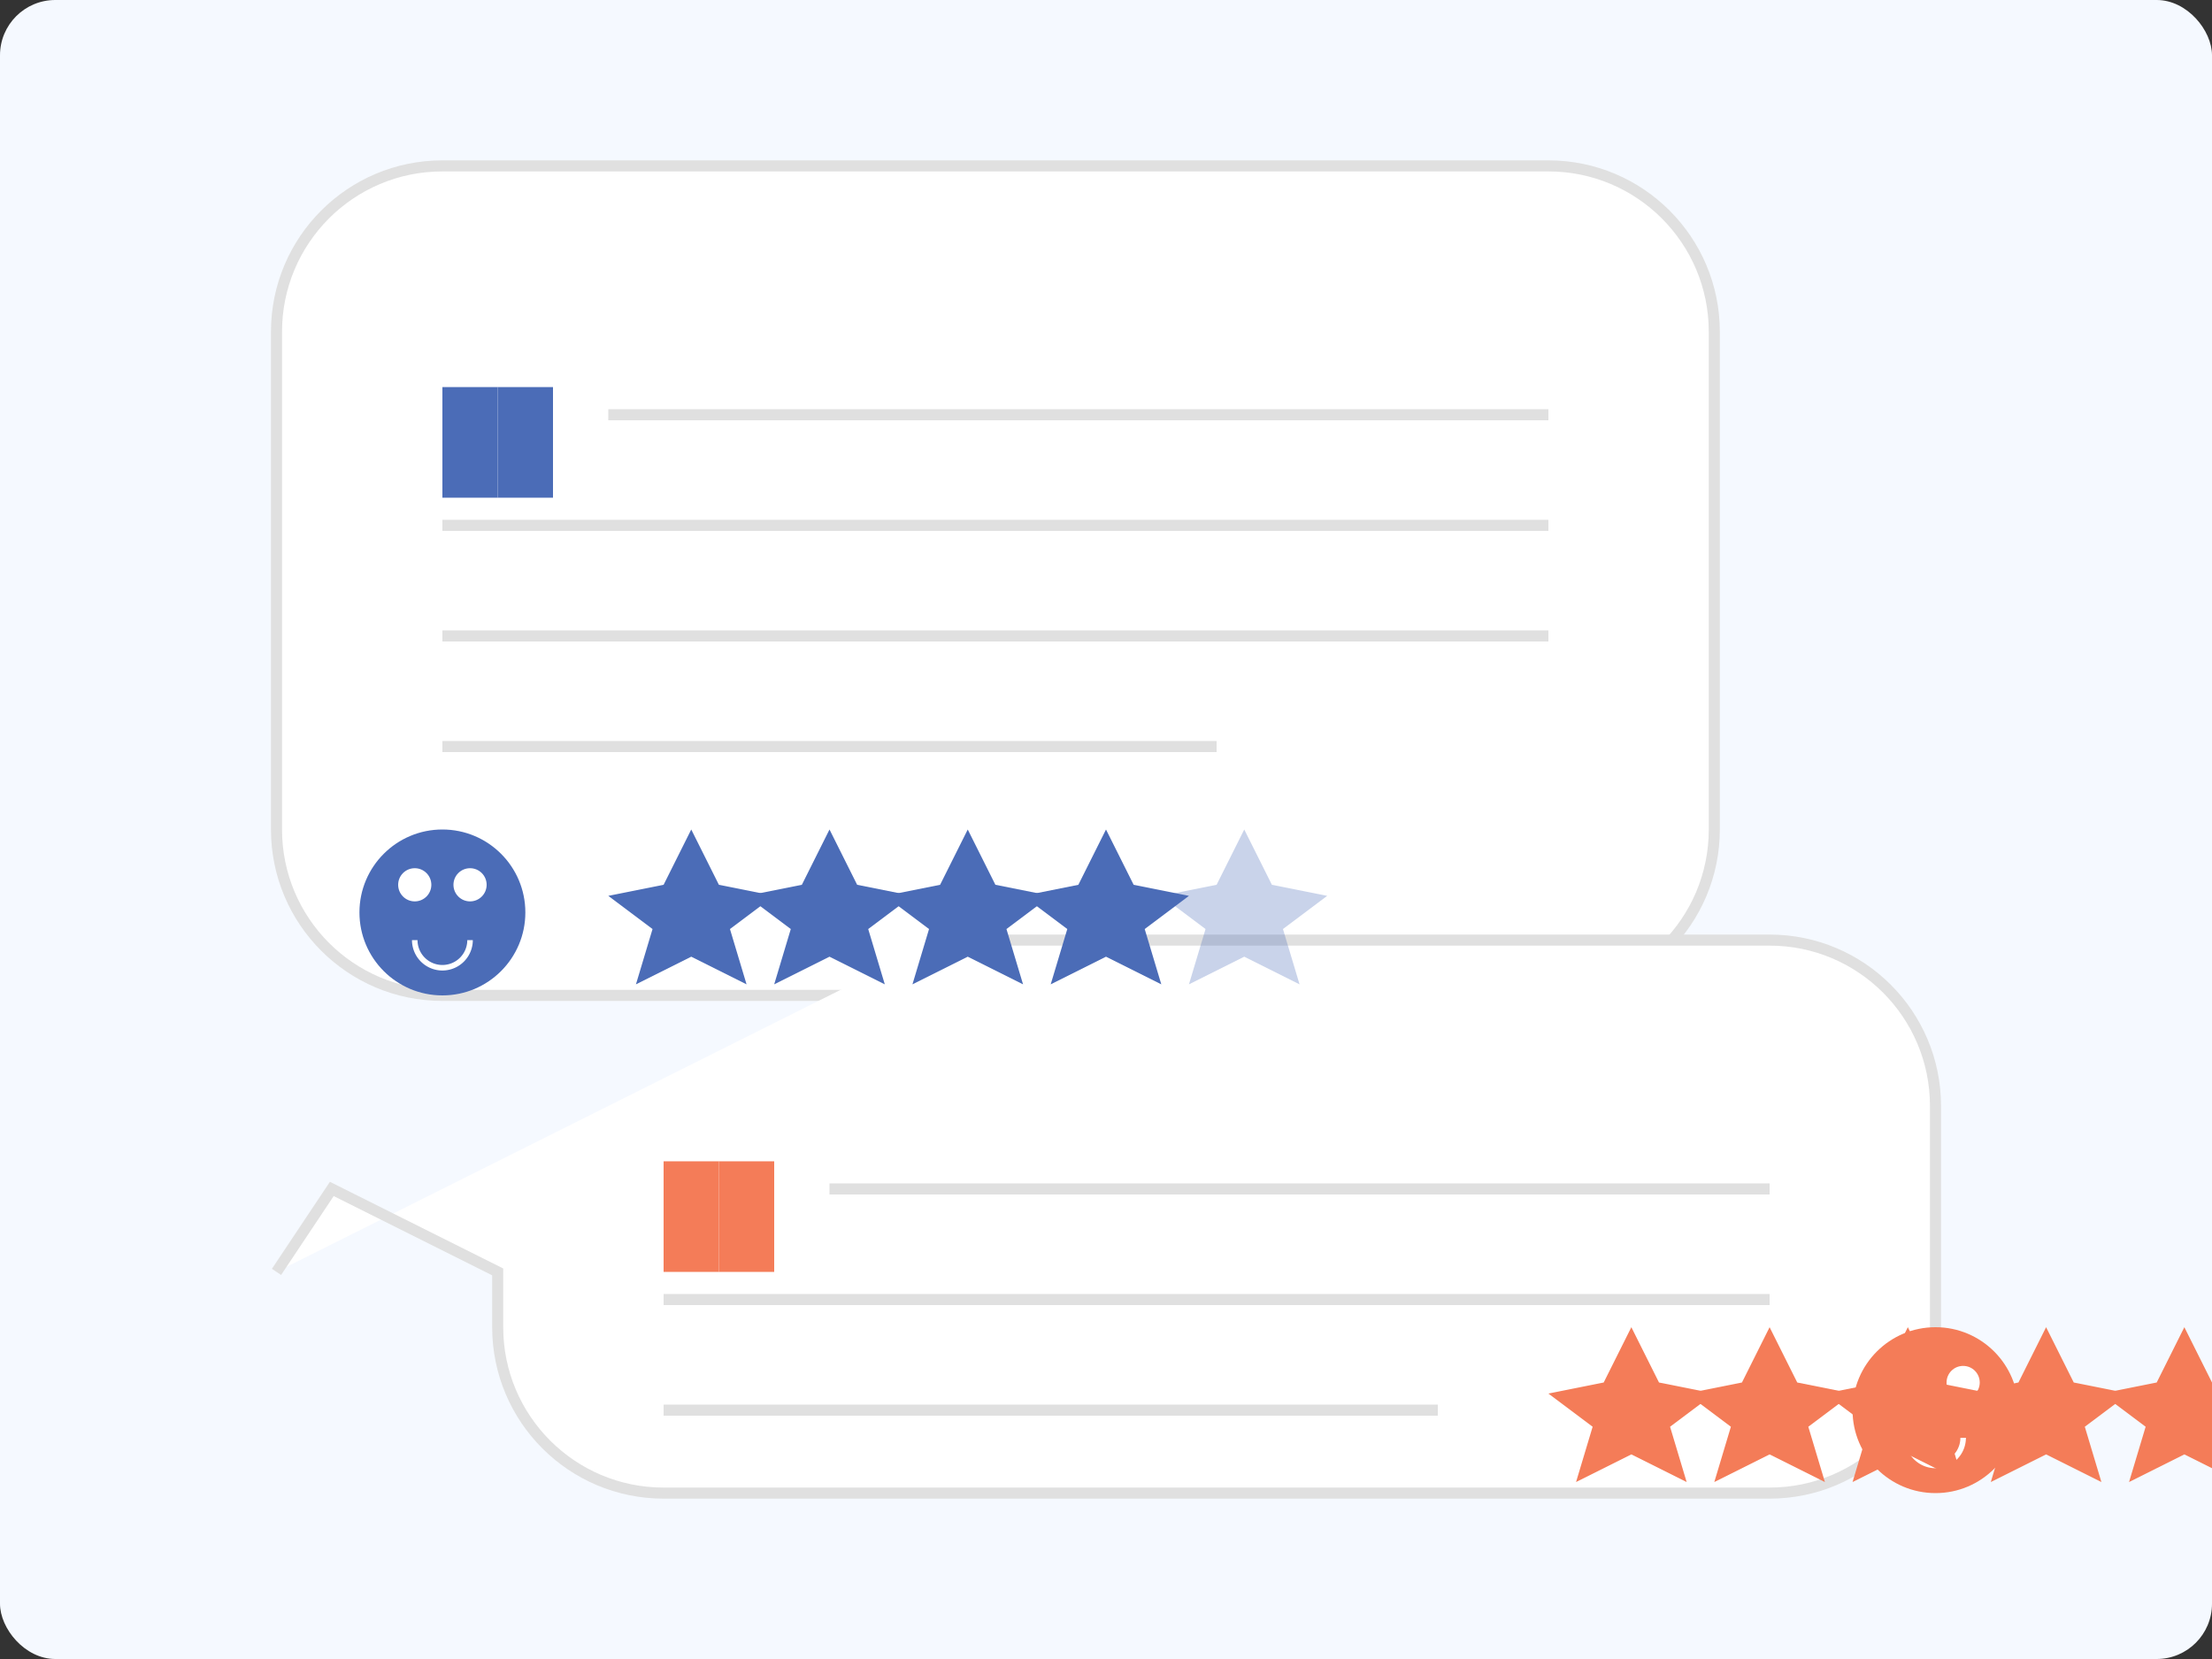 <svg width="400" height="300" viewBox="0 0 400 300" fill="none" xmlns="http://www.w3.org/2000/svg">
  <rect x="0" y="0" width="400" height="300" fill="#333333" stroke="none"/>
  <!-- Background -->
  <rect width="400" height="300" rx="10" fill="#F5F9FF"/>
  
  <!-- Testimonial bubbles -->
  <path d="M50 60 L50 150 C50 166.569 63.431 180 80 180 L280 180 C296.569 180 310 166.569 310 150 L310 60 C310 43.431 296.569 30 280 30 L80 30 C63.431 30 50 43.431 50 60 Z" fill="#FFFFFF" stroke="#E0E0E0" stroke-width="2"/>
  <path d="M50 230 L60 215 L90 230 L90 240 C90 256.569 103.431 270 120 270 L320 270 C336.569 270 350 256.569 350 240 L350 200 C350 183.431 336.569 170 320 170 L170 170" fill="#FFFFFF" stroke="#E0E0E0" stroke-width="2"/>
  
  <!-- Quote marks -->
  <path d="M80 70 L90 70 L90 80 L80 80 L80 70 Z" fill="#4B6CB7"/>
  <path d="M90 70 L100 70 L100 80 L90 80 L90 70 Z" fill="#4B6CB7"/>
  <path d="M80 80 L90 80 L90 90 L80 90 L80 80 Z" fill="#4B6CB7"/>
  <path d="M90 80 L100 80 L100 90 L90 90 L90 80 Z" fill="#4B6CB7"/>
  
  <path d="M120 210 L130 210 L130 220 L120 220 L120 210 Z" fill="#F47C58"/>
  <path d="M130 210 L140 210 L140 220 L130 220 L130 210 Z" fill="#F47C58"/>
  <path d="M120 220 L130 220 L130 230 L120 230 L120 220 Z" fill="#F47C58"/>
  <path d="M130 220 L140 220 L140 230 L130 230 L130 220 Z" fill="#F47C58"/>
  
  <!-- Text lines -->
  <path d="M110 75 L280 75" stroke="#E0E0E0" stroke-width="2"/>
  <path d="M80 95 L280 95" stroke="#E0E0E0" stroke-width="2"/>
  <path d="M80 115 L280 115" stroke="#E0E0E0" stroke-width="2"/>
  <path d="M80 135 L220 135" stroke="#E0E0E0" stroke-width="2"/>
  
  <path d="M150 215 L320 215" stroke="#E0E0E0" stroke-width="2"/>
  <path d="M120 235 L320 235" stroke="#E0E0E0" stroke-width="2"/>
  <path d="M120 255 L260 255" stroke="#E0E0E0" stroke-width="2"/>
  
  <!-- User avatars -->
  <circle cx="80" cy="165" r="15" fill="#4B6CB7"/>
  <circle cx="75" cy="160" r="3" fill="#FFFFFF"/>
  <circle cx="85" cy="160" r="3" fill="#FFFFFF"/>
  <path d="M75 170 A5 5 0 0 0 85 170" stroke="#FFFFFF" stroke-width="1"/>
  
  <circle cx="350" cy="255" r="15" fill="#F47C58"/>
  <circle cx="345" cy="250" r="3" fill="#FFFFFF"/>
  <circle cx="355" cy="250" r="3" fill="#FFFFFF"/>
  <path d="M345 260 A5 5 0 0 0 355 260" stroke="#FFFFFF" stroke-width="1"/>
  
  <!-- Star ratings -->
  <path d="M120 160 L125 150 L130 160 L140 162 L132 168 L135 178 L125 173 L115 178 L118 168 L110 162 Z" fill="#4B6CB7"/>
  <path d="M145 160 L150 150 L155 160 L165 162 L157 168 L160 178 L150 173 L140 178 L143 168 L135 162 Z" fill="#4B6CB7"/>
  <path d="M170 160 L175 150 L180 160 L190 162 L182 168 L185 178 L175 173 L165 178 L168 168 L160 162 Z" fill="#4B6CB7"/>
  <path d="M195 160 L200 150 L205 160 L215 162 L207 168 L210 178 L200 173 L190 178 L193 168 L185 162 Z" fill="#4B6CB7"/>
  <path d="M220 160 L225 150 L230 160 L240 162 L232 168 L235 178 L225 173 L215 178 L218 168 L210 162 Z" fill="#4B6CB7" opacity="0.3"/>
  
  <path d="M290 250 L295 240 L300 250 L310 252 L302 258 L305 268 L295 263 L285 268 L288 258 L280 252 Z" fill="#F47C58"/>
  <path d="M315 250 L320 240 L325 250 L335 252 L327 258 L330 268 L320 263 L310 268 L313 258 L305 252 Z" fill="#F47C58"/>
  <path d="M340 250 L345 240 L350 250 L360 252 L352 258 L355 268 L345 263 L335 268 L338 258 L330 252 Z" fill="#F47C58"/>
  <path d="M365 250 L370 240 L375 250 L385 252 L377 258 L380 268 L370 263 L360 268 L363 258 L355 252 Z" fill="#F47C58"/>
  <path d="M390 250 L395 240 L400 250 L410 252 L402 258 L405 268 L395 263 L385 268 L388 258 L380 252 Z" fill="#F47C58"/>
</svg>
